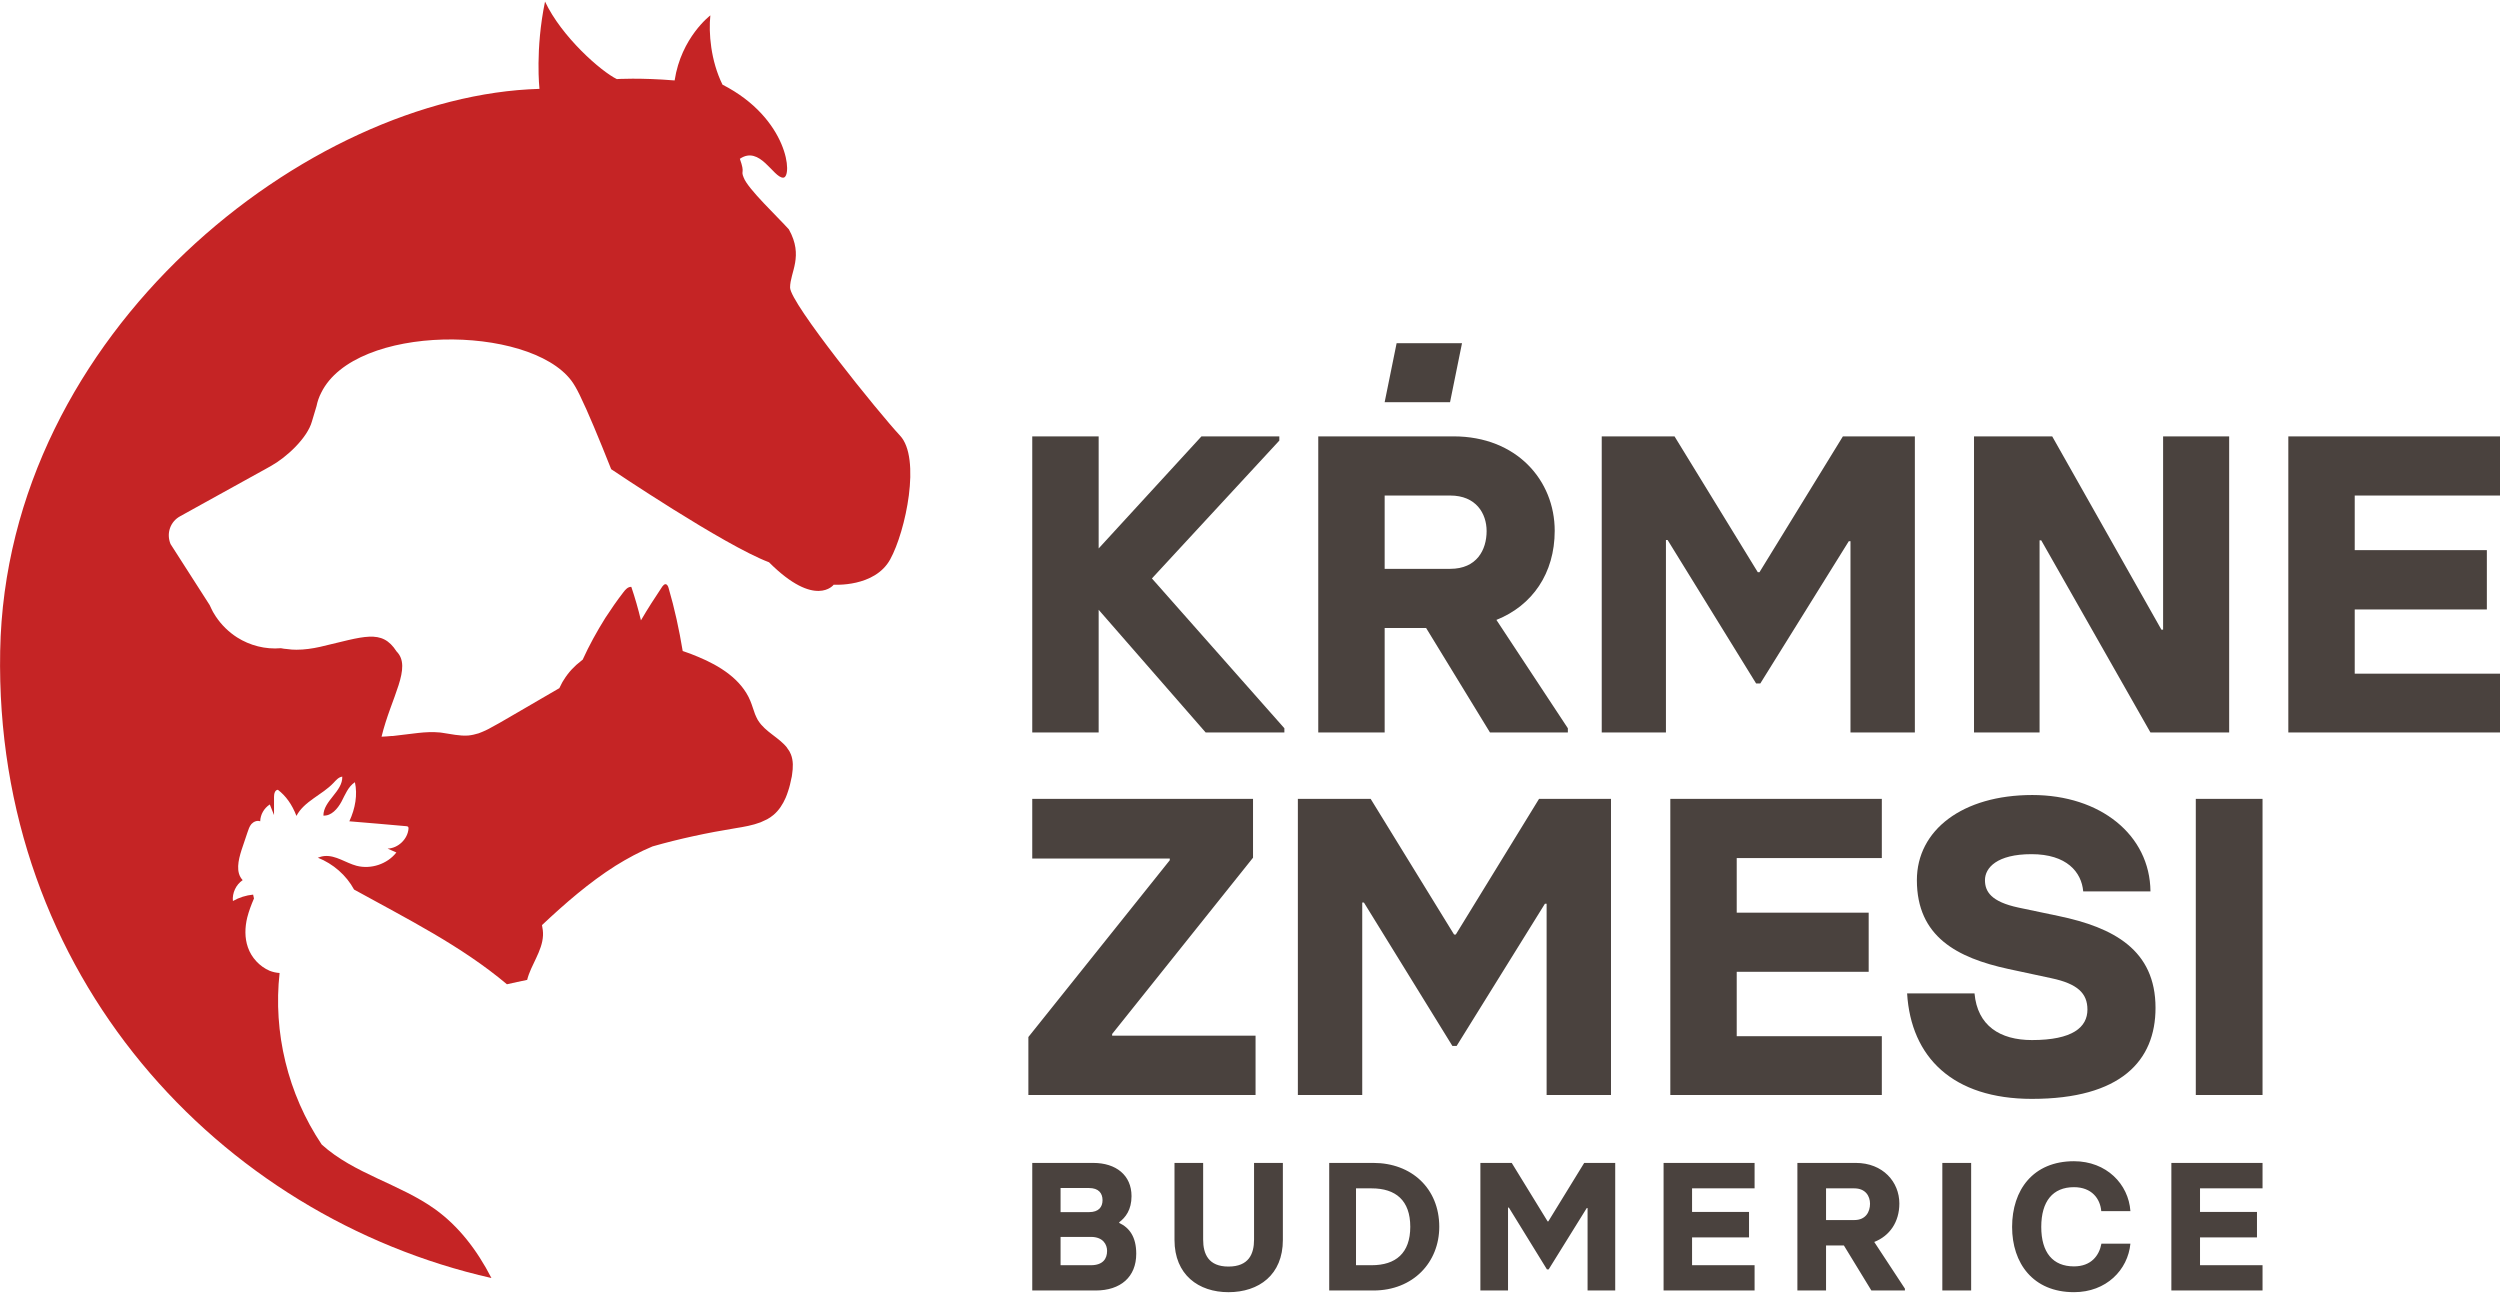 <?xml version="1.0" encoding="UTF-8"?>
<!DOCTYPE svg PUBLIC "-//W3C//DTD SVG 1.0//EN" "http://www.w3.org/TR/2001/REC-SVG-20010904/DTD/svg10.dtd">
<!-- Creator: CorelDRAW 2018 (64-Bit) -->
<svg xmlns="http://www.w3.org/2000/svg" xml:space="preserve" width="400px" height="207px" version="1.0" style="shape-rendering:geometricPrecision; text-rendering:geometricPrecision; image-rendering:optimizeQuality; fill-rule:evenodd; clip-rule:evenodd"
viewBox="0 0 148.34 76.58"
 xmlns:xlink="http://www.w3.org/1999/xlink">
 <defs>
  <style type="text/css">
   <![CDATA[
    .fil0 {fill:#C52425;fill-rule:nonzero}
    .fil1 {fill:#4A423E;fill-rule:nonzero}
   ]]>
  </style>
 </defs>
 <g id="Layer_x0020_1">
  <path class="fil0" d="M36.27 27.75c0,0 6.69,4.51 9.36,5.52 2.76,2.76 3.84,1.33 3.84,1.33 0,0 2.43,0.17 3.35,-1.5 0.92,-1.67 1.84,-6.02 0.58,-7.35 -1.25,-1.34 -6.52,-7.86 -6.52,-8.78 0,-0.92 0.82,-1.85 -0.07,-3.45 -0.67,-0.75 -2.43,-2.4 -2.68,-3.07 -0.2,-0.47 0.1,-0.2 -0.23,-1.12 1.19,-0.81 1.98,1.12 2.57,1.12 0.58,0 0.33,-3.51 -3.6,-5.52 -0.7,-1.42 -0.83,-3.08 -0.72,-4.11 0,0 -1.73,1.3 -2.12,3.86 -2.09,-0.17 -3.43,-0.08 -3.43,-0.08 -0.93,-0.45 -3.28,-2.51 -4.26,-4.6 -0.59,2.84 -0.33,5.18 -0.33,5.18 -13.67,0.38 -31.65,14.37 -32,33.36 -0.36,19.24 13.01,33.55 29.15,37.2 -0.88,-1.71 -1.97,-3.09 -3.34,-4.08 -2.11,-1.51 -4.81,-2.1 -6.73,-3.84 -2.02,-3.01 -2.89,-6.67 -2.5,-10.18 -0.2,-0.01 -0.41,-0.06 -0.59,-0.13 -0.6,-0.26 -1.08,-0.78 -1.29,-1.39 -0.2,-0.57 -0.18,-1.19 -0.04,-1.77 0.1,-0.39 0.24,-0.76 0.4,-1.13 -0.02,-0.08 -0.04,-0.16 -0.05,-0.23 -0.42,0.04 -0.83,0.17 -1.2,0.38 -0.05,-0.47 0.18,-0.97 0.58,-1.24 -0.43,-0.45 -0.26,-1.18 -0.07,-1.78 0.12,-0.34 0.23,-0.69 0.35,-1.04 0.06,-0.18 0.12,-0.37 0.24,-0.51 0.13,-0.14 0.34,-0.23 0.52,-0.16 0.01,-0.4 0.23,-0.78 0.57,-1 0.08,0.21 0.17,0.42 0.25,0.63 0,-0.37 0,-0.72 0,-1.08 0,-0.18 0.05,-0.41 0.23,-0.42 0.47,0.36 0.84,0.87 1.1,1.55 0.46,-0.88 1.52,-1.24 2.2,-1.96 0.15,-0.16 0.31,-0.35 0.52,-0.37 0.03,0.88 -1.12,1.43 -1.12,2.31 0.47,0.03 0.84,-0.4 1.07,-0.82 0.22,-0.42 0.4,-0.9 0.8,-1.16 0.16,0.74 0.03,1.54 -0.33,2.32 1.12,0.09 2.25,0.19 3.38,0.29 0.04,0 0.08,0.01 0.11,0.04 0.02,0.02 0.02,0.07 0.02,0.11 -0.05,0.62 -0.62,1.16 -1.24,1.18 0.17,0.07 0.35,0.15 0.52,0.23 -0.54,0.69 -1.51,1.01 -2.36,0.79 -0.64,-0.17 -1.23,-0.63 -1.89,-0.58 -0.14,0.01 -0.28,0.05 -0.41,0.1 0.91,0.36 1.69,1.04 2.15,1.89 3.15,1.74 6.36,3.34 9.07,5.62 0.4,-0.09 0.8,-0.18 1.2,-0.26 0.22,-0.89 0.9,-1.7 0.94,-2.64 0.01,-0.21 -0.02,-0.41 -0.06,-0.61 1.37,-1.29 2.8,-2.53 4.36,-3.52 0.71,-0.44 1.43,-0.83 2.2,-1.15 1.61,-0.46 3.26,-0.81 4.92,-1.08 0.5,-0.08 1.02,-0.17 1.49,-0.35 0.13,-0.06 0.26,-0.12 0.39,-0.18 0.13,-0.07 0.26,-0.16 0.38,-0.26 0.32,-0.27 0.55,-0.63 0.72,-1.02 0.05,-0.12 0.1,-0.25 0.14,-0.38 0.09,-0.26 0.15,-0.52 0.2,-0.78 0.01,-0.02 0.01,-0.05 0.02,-0.08 0,-0.04 0.01,-0.09 0.02,-0.14 0.06,-0.4 0.08,-0.81 -0.07,-1.19 -0.05,-0.13 -0.12,-0.25 -0.21,-0.36 -0.01,-0.02 -0.02,-0.03 -0.03,-0.05 -0.47,-0.59 -1.28,-0.93 -1.69,-1.58 -0.02,-0.02 -0.03,-0.04 -0.04,-0.06 -0.06,-0.11 -0.11,-0.22 -0.16,-0.34 -0.1,-0.26 -0.17,-0.53 -0.28,-0.79 -0.53,-1.28 -1.82,-2.08 -3.1,-2.61 -0.3,-0.13 -0.6,-0.24 -0.9,-0.34 -0.01,0 -0.01,0 -0.01,0 -0.21,-1.27 -0.48,-2.52 -0.84,-3.75 -0.03,-0.1 -0.08,-0.21 -0.18,-0.22 -0.08,0 -0.14,0.08 -0.19,0.14 -0.44,0.66 -0.87,1.32 -1.27,2.01 0,0 0,-0.01 0,-0.01 -0.16,-0.67 -0.35,-1.33 -0.57,-1.98 -0.2,-0.01 -0.35,0.16 -0.47,0.32 -0.38,0.49 -0.73,1 -1.07,1.52 -0.5,0.8 -0.96,1.63 -1.35,2.49l-0.01 0c-0.01,0.01 -0.04,0.03 -0.06,0.05 -0.41,0.31 -0.77,0.69 -1.04,1.13 -0.06,0.09 -0.12,0.19 -0.16,0.28 -0.04,0.07 -0.07,0.15 -0.11,0.22 -0.35,0.2 -0.7,0.41 -1.05,0.61 -0.3,0.18 -0.6,0.35 -0.91,0.53 -0.45,0.26 -0.91,0.53 -1.36,0.79 -0.09,0.05 -0.18,0.1 -0.26,0.15 -0.14,0.08 -0.28,0.16 -0.42,0.23 -0.25,0.15 -0.52,0.27 -0.79,0.37 -0.2,0.06 -0.4,0.11 -0.61,0.13 -0.52,0.04 -1.03,-0.09 -1.54,-0.16 -0.04,-0.01 -0.09,-0.01 -0.14,-0.02 -0.44,-0.04 -0.87,-0.02 -1.31,0.03 -0.5,0.05 -1,0.13 -1.5,0.18 -0.02,0 -0.05,0 -0.08,0 -0.19,0.02 -0.38,0.03 -0.58,0.04 0.57,-2.35 1.83,-4.12 0.89,-5.06 -0.88,-1.37 -1.94,-0.87 -4.54,-0.27 -0.45,0.1 -0.92,0.17 -1.4,0.17 -0.18,0 -0.36,-0.01 -0.55,-0.04 -0.12,-0.01 -0.25,-0.02 -0.37,-0.05 -0.93,0.08 -1.84,-0.16 -2.6,-0.64 -0.5,-0.32 -0.93,-0.74 -1.27,-1.25 -0.05,-0.08 -0.11,-0.17 -0.16,-0.26 -0.07,-0.14 -0.14,-0.27 -0.2,-0.41l-1.5 -2.34 -0.82 -1.28c-0.26,-0.63 -0.02,-1.33 0.57,-1.65l1.48 -0.82 3.4 -1.88 0.04 -0.02 0.48 -0.27c0.9,-0.5 2.15,-1.65 2.42,-2.64l0.27 -0.9c0.06,-0.29 0.15,-0.55 0.28,-0.8 2.02,-4.11 12.31,-4.06 14.84,-0.72 0.13,0.17 0.3,0.45 0.49,0.84 0,0.01 0,0.01 0.01,0.02 0.48,0.98 1.14,2.57 1.87,4.41l0 -0.01z"/>
  <path class="fil1" d="M68.35 34.23l7.56 -8.18 0 -0.25 -4.62 0 -6.1 6.65 0 -6.65 -3.94 0 0 17.57 3.94 0 0 -7.28 6.35 7.28 4.67 0 0 -0.25 -7.86 -8.89zm20.44 2.46c2.13,-0.85 3.46,-2.76 3.46,-5.29 0,-2.99 -2.26,-5.6 -6,-5.6l-8.03 0 0 17.57 3.94 0 0 -6.2 2.46 0 3.79 6.2 4.62 0 0 -0.25 -4.24 -6.43zm-6.63 -7.38l3.89 0c1.53,0 2.16,1.06 2.16,2.11 0,1.11 -0.58,2.24 -2.16,2.24l-3.89 0 0 -4.35zm12.88 14.06l3.81 0 0 -11.42 0.1 0 5.25 8.51 0.25 0 5.25 -8.44 0.1 0 0 11.35 3.82 0 0 -17.57 -4.27 0 -4.95 8.06 -0.1 0 -4.94 -8.06 -4.32 0 0 17.57zm22.09 0l3.89 0 0 -11.4 0.1 0 6.48 11.4 4.67 0 0 -17.57 -3.92 0 0 11.47 -0.1 0 -6.48 -11.47 -4.64 0 0 17.57zm18.65 0l12.56 0 0 -3.49 -8.62 0 0 -3.81 7.84 0 0 -3.52 -7.84 0 0 -3.24 8.62 0 0 -3.51 -12.56 0 0 17.57z"/>
  <path class="fil1" d="M61.02 64.88l13.48 0 0 -3.52 -8.51 0 0 -0.1 8.36 -10.46 0 -3.49 -13.1 0 0 3.54 8.16 0 0 0.1 -8.39 10.49 0 3.44zm15.99 0l3.82 0 0 -11.42 0.1 0 5.25 8.51 0.25 0 5.24 -8.44 0.1 0 0 11.35 3.82 0 0 -17.57 -4.27 0 -4.94 8.05 -0.1 0 -4.95 -8.05 -4.32 0 0 17.57zm22.1 0l12.55 0 0 -3.49 -8.61 0 0 -3.82 7.83 0 0 -3.51 -7.83 0 0 -3.24 8.61 0 0 -3.51 -12.55 0 0 17.57zm21.46 0.23c5.27,0 7.33,-2.26 7.33,-5.4 0,-3.44 -2.49,-4.77 -5.75,-5.45l-2.38 -0.5c-1.64,-0.35 -1.99,-0.96 -1.99,-1.63 0,-0.73 0.71,-1.54 2.76,-1.54 2.09,0 2.97,1.06 3.07,2.21l3.99 0c-0.03,-3.36 -2.99,-5.72 -7.01,-5.72 -4.14,0 -6.85,2.08 -6.85,5.05 0,3.36 2.39,4.61 5.42,5.27l2.56 0.55c1.56,0.33 2.14,0.9 2.14,1.86 0,1.05 -0.88,1.81 -3.29,1.81 -1.91,0 -3.24,-0.86 -3.41,-2.77l-4 0c0.23,3.79 2.71,6.26 7.41,6.26zm9.72 -0.23l3.96 0 0 -17.57 -3.96 0 0 17.57z"/>
  <path class="fil1" d="M61.25 76.48l3.76 0c1.48,0 2.41,-0.8 2.41,-2.18 0,-1 -0.4,-1.54 -1.01,-1.83l0 -0.04c0.37,-0.28 0.73,-0.73 0.73,-1.55 0,-1.24 -0.92,-1.97 -2.27,-1.97l-3.62 0 0 7.57zm1.68 -4.65l0 -1.43 1.69 0c0.57,0 0.8,0.31 0.8,0.72 0,0.41 -0.23,0.71 -0.8,0.71l-1.69 0zm0 3.15l0 -1.68 1.8 0c0.73,0 0.96,0.46 0.96,0.83 0,0.46 -0.24,0.85 -0.96,0.85l-1.8 0zm9.96 1.6c1.81,0 3.23,-1.03 3.23,-3.1l0 -4.57 -1.71 0 0 4.55c0,0.85 -0.31,1.6 -1.52,1.6 -1.19,0 -1.5,-0.75 -1.5,-1.6l0 -4.55 -1.7 0 0 4.57c0,2.07 1.43,3.1 3.2,3.1zm5.98 -0.1l2.62 0c2.37,0 3.91,-1.68 3.91,-3.78 0,-2.28 -1.65,-3.79 -3.91,-3.79l-2.62 0 0 7.57zm1.59 -1.5l0 -4.56 0.93 0c1.42,0 2.29,0.71 2.29,2.28 0,1.57 -0.87,2.28 -2.29,2.28l-0.93 0zm7.38 1.5l1.64 0 0 -4.92 0.05 0 2.26 3.67 0.1 0 2.26 -3.64 0.05 0 0 4.89 1.64 0 0 -7.57 -1.84 0 -2.13 3.47 -0.04 0 -2.13 -3.47 -1.86 0 0 7.57zm10.87 0l5.4 0 0 -1.5 -3.71 0 0 -1.65 3.38 0 0 -1.51 -3.38 0 0 -1.4 3.71 0 0 -1.51 -5.4 0 0 7.57zm12.5 -2.88c0.92,-0.36 1.49,-1.19 1.49,-2.28 0,-1.28 -0.97,-2.41 -2.59,-2.41l-3.46 0 0 7.57 1.7 0 0 -2.67 1.06 0 1.63 2.67 1.99 0 0 -0.11 -1.82 -2.77zm-2.86 -3.18l1.68 0c0.66,0 0.93,0.46 0.93,0.91 0,0.48 -0.25,0.97 -0.93,0.97l-1.68 0 0 -1.88zm6.9 6.06l1.71 0 0 -7.57 -1.71 0 0 7.57zm7.81 0.1c1.92,0 3.2,-1.32 3.35,-2.88l-1.72 0c-0.13,0.71 -0.61,1.35 -1.63,1.35 -1.25,0 -1.94,-0.82 -1.94,-2.34 0,-1.53 0.69,-2.36 1.94,-2.36 1.06,0 1.56,0.69 1.62,1.42l1.73 0c-0.11,-1.6 -1.42,-2.96 -3.35,-2.96 -2.43,0 -3.67,1.71 -3.67,3.9 0,2.15 1.24,3.87 3.67,3.87zm5.78 -0.1l5.41 0 0 -1.5 -3.71 0 0 -1.65 3.38 0 0 -1.51 -3.38 0 0 -1.4 3.71 0 0 -1.51 -5.41 0 0 7.57z"/>
  <polygon class="fil1" points="82.16,23.77 86.04,23.77 86.75,20.27 82.87,20.27 "/>
 </g>
</svg>
